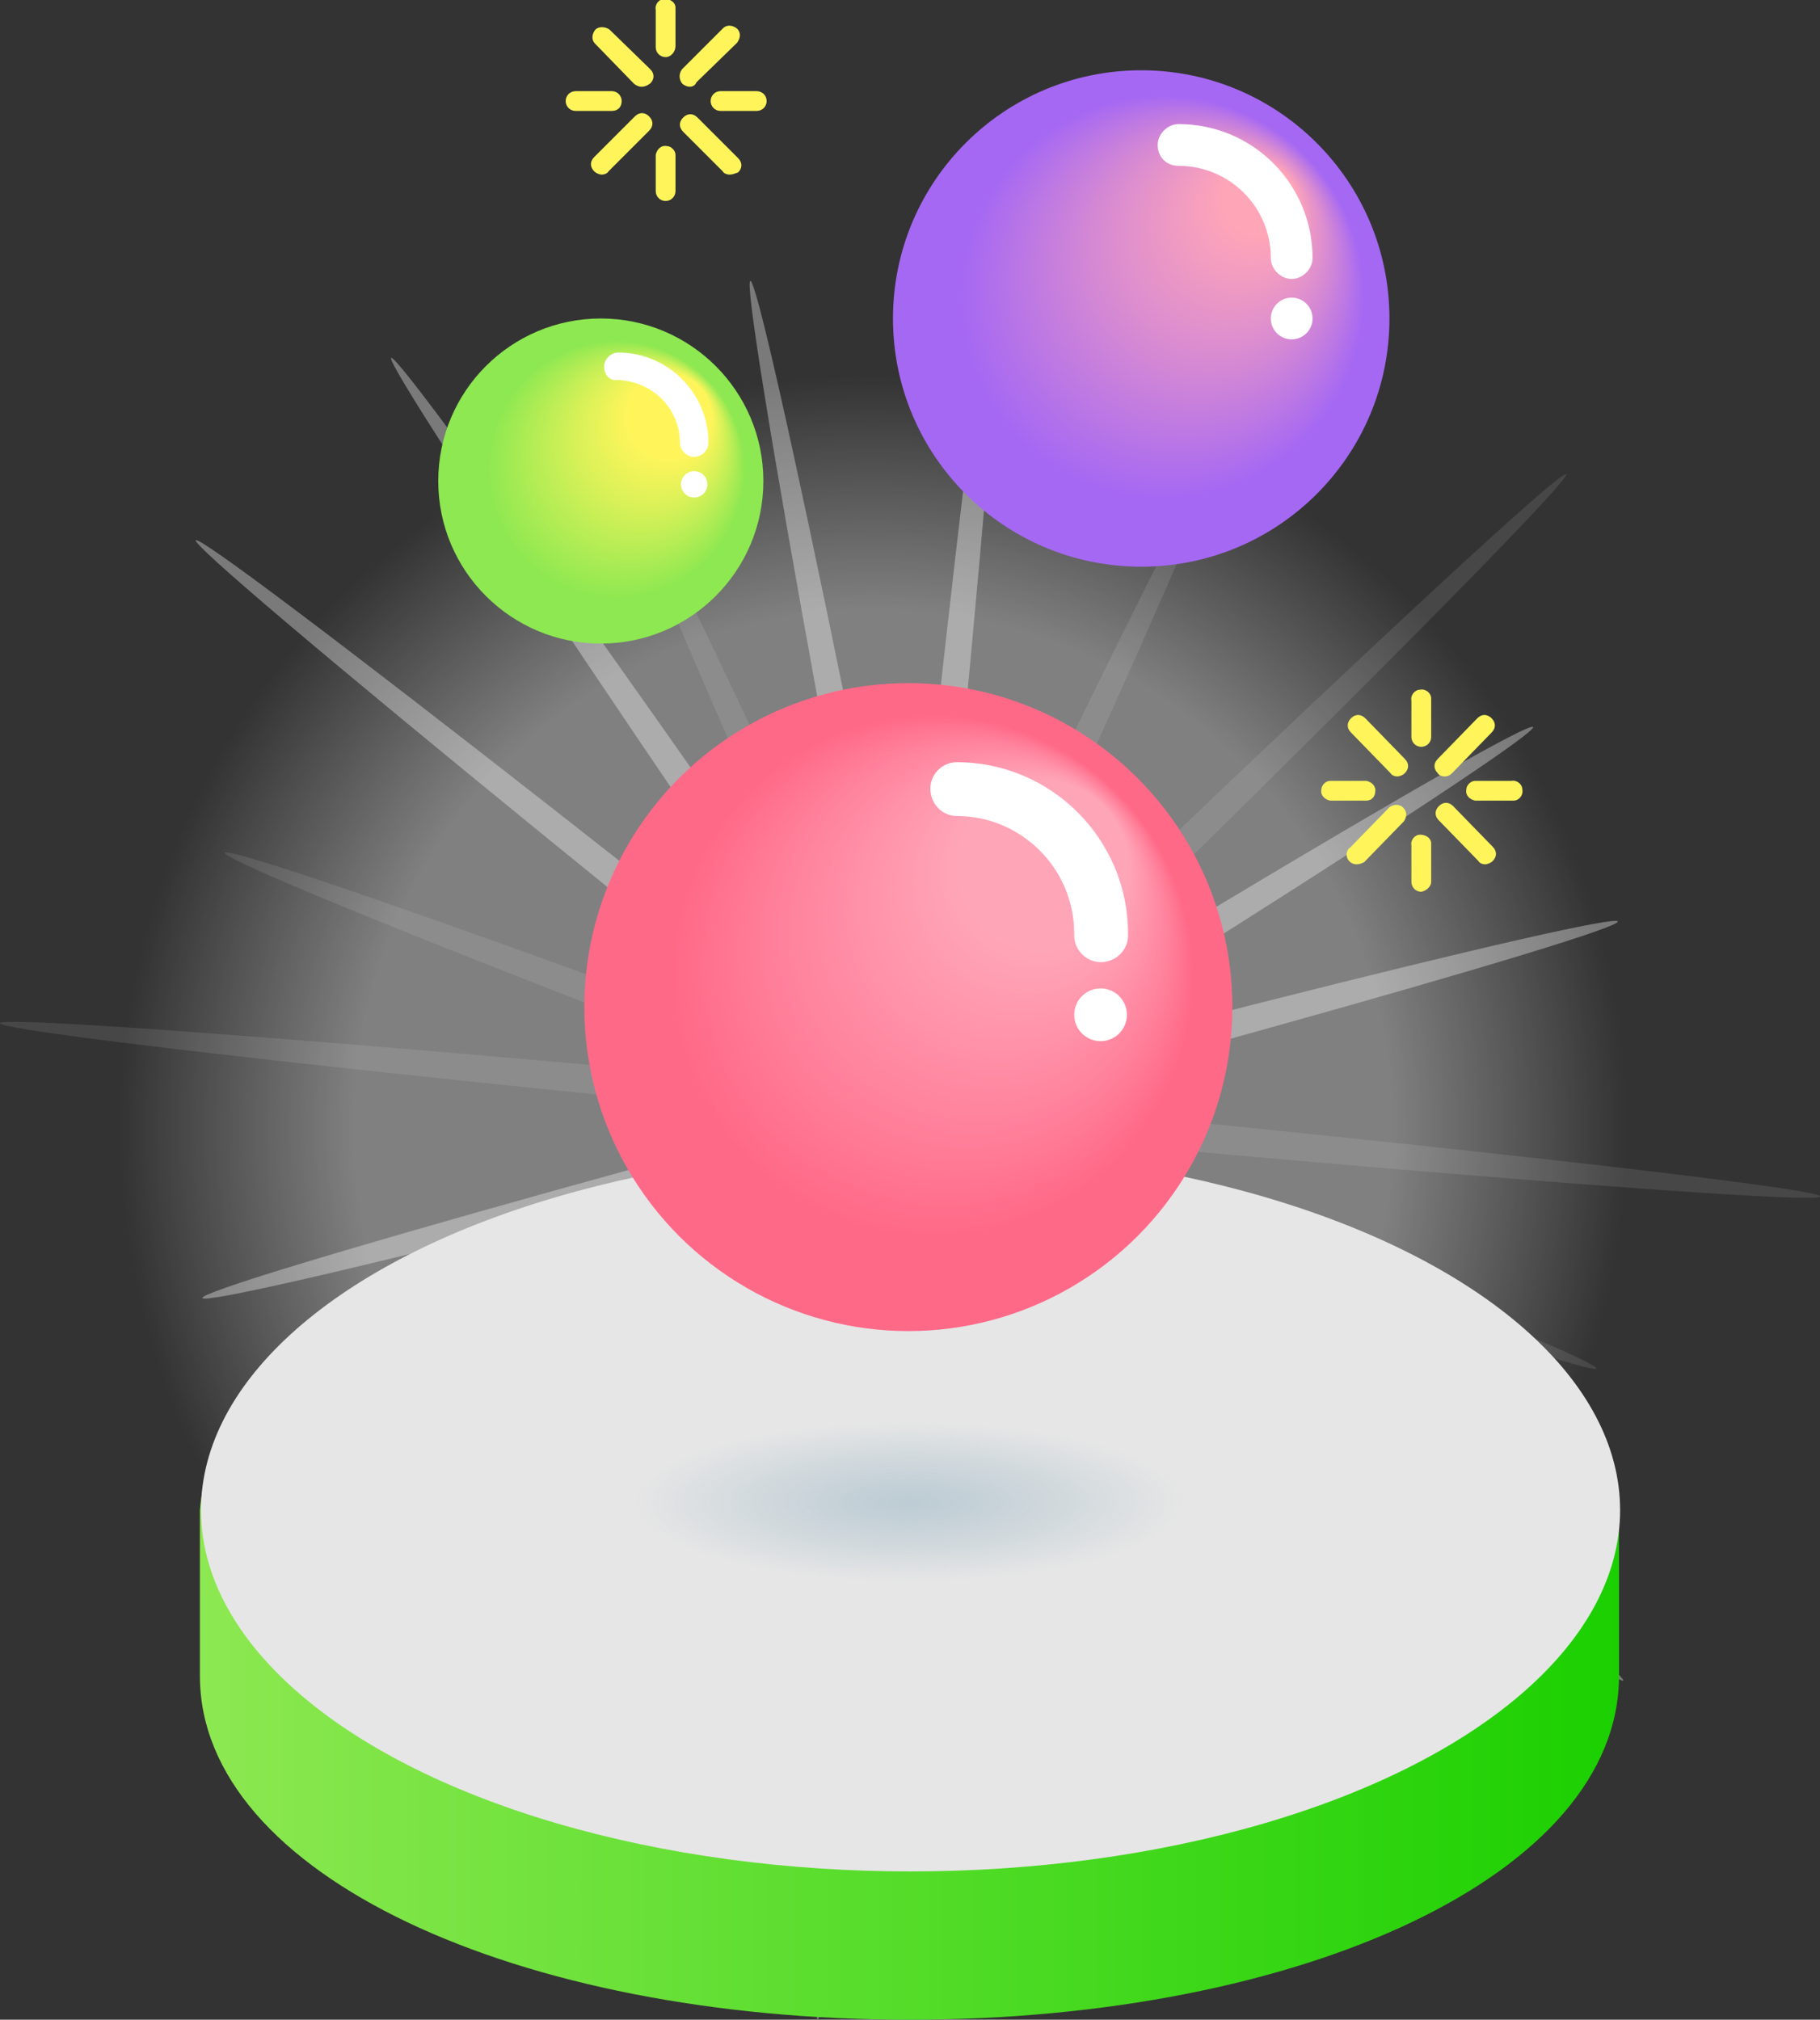 <?xml version="1.0" encoding="utf-8"?>
<!-- Generator: Adobe Illustrator 25.4.1, SVG Export Plug-In . SVG Version: 6.00 Build 0)  -->
<svg version="1.1" id="Layer_1" xmlns="http://www.w3.org/2000/svg" xmlns:xlink="http://www.w3.org/1999/xlink" x="0px" y="0px"
	 viewBox="0 0 165.7 183.9" style="enable-background:new 0 0 165.7 183.9;" xml:space="preserve">
<rect x="0" y="0" width="165.7" height="183.9" fill="#333333" stroke="none"/>
<style type="text/css">
	.st0{opacity:0.5;}
	.st1{fill:url(#SVGID_1_);}
	.st2{opacity:0.35;}
	.st3{fill:#FFFFFF;}
	.st4{opacity:0.1;}
	.st5{fill:url(#SVGID_00000136402970728619873240000008973704485986702734_);}
	.st6{fill:#E6E6E6;}
	.st7{fill:url(#SVGID_00000120547175623626918090000009397169197418110378_);}
	.st8{fill:url(#SVGID_00000049927889813076363590000000720079480418234021_);}
	.st9{fill:url(#SVGID_00000150083932644987968180000010111325162390931125_);}
	.st10{fill:#FFF55B;}
	.st11{fill:url(#SVGID_00000179623170572179154120000007403894108543412909_);}
</style>
<g id="Layer_2_00000118397190523672051600000007331817551444598425_">
	<g id="Icon">
		<g class="st0">
			
				<radialGradient id="SVGID_1_" cx="53.849" cy="556.53" r="68.57" gradientTransform="matrix(0.707 0.707 0.707 -0.707 -352.053 458.169)" gradientUnits="userSpaceOnUse">
				<stop  offset="0.69" style="stop-color:#FFFFFF;stop-opacity:0.75"/>
				<stop  offset="1" style="stop-color:#FFFFFF;stop-opacity:0"/>
			</radialGradient>
			<circle class="st1" cx="79.6" cy="102.7" r="68.6"/>
		</g>
		<g class="st2">
			<g>
				
					<ellipse transform="matrix(0.102 -0.995 0.995 0.102 -26.218 173.273)" class="st3" cx="82.9" cy="101.2" rx="83.2" ry="1.4"/>
			</g>
			<g>
				
					<ellipse transform="matrix(0.823 -0.568 0.568 0.823 -42.782 64.942)" class="st3" cx="82.9" cy="101.1" rx="1.4" ry="83.2"/>
			</g>
			<g>
				
					<ellipse transform="matrix(0.966 -0.257 0.257 0.966 -23.208 24.689)" class="st3" cx="82.9" cy="101.1" rx="66.7" ry="1.4"/>
			</g>
		</g>
		<g class="st4">
			<g>
				
					<ellipse transform="matrix(0.352 -0.936 0.936 0.352 -40.994 143.104)" class="st3" cx="82.9" cy="101.2" rx="1.4" ry="66.7"/>
			</g>
			<g>
				<ellipse transform="matrix(0.718 -0.696 0.696 0.718 -47.032 86.191)" class="st3" cx="82.9" cy="101.1" rx="83.2" ry="1.4"/>
			</g>
			<g>
				
					<ellipse transform="matrix(0.911 -0.413 0.413 0.911 -34.381 43.243)" class="st3" cx="82.9" cy="101.2" rx="1.4" ry="66.7"/>
			</g>
			<g>
				
					<ellipse transform="matrix(9.480336e-02 -0.996 0.996 9.480336e-02 -25.695 174.036)" class="st3" cx="82.9" cy="101.1" rx="1.4" ry="83.2"/>
			</g>
			<g>
				
					<ellipse transform="matrix(0.425 -0.905 0.905 0.425 -43.93 133.145)" class="st3" cx="82.9" cy="101.2" rx="66.7" ry="1.4"/>
			</g>
		</g>
		<g class="st2">
			<g>
				
					<ellipse transform="matrix(0.982 -0.19 0.19 0.982 -17.691 17.563)" class="st3" cx="82.9" cy="101.2" rx="1.4" ry="77"/>
			</g>
			<g>
				
					<ellipse transform="matrix(0.624 -0.781 0.781 0.624 -47.882 102.773)" class="st3" cx="82.9" cy="101.1" rx="1.4" ry="83.2"/>
			</g>
			<g>
				
					<ellipse transform="matrix(0.851 -0.525 0.525 0.851 -40.776 58.563)" class="st3" cx="82.8" cy="101.2" rx="66.7" ry="1.4"/>
			</g>
		</g>
		
			<linearGradient id="SVGID_00000164501311999110515260000012690579118940495021_" gradientUnits="userSpaceOnUse" x1="34.88" y1="40.025" x2="164" y2="40.025" gradientTransform="matrix(1 0 0 -1 -16.57 185)">
			<stop  offset="0" style="stop-color:#8DE851"/>
			<stop  offset="1" style="stop-color:#1BD001"/>
		</linearGradient>
		<path style="fill:url(#SVGID_00000164501311999110515260000012690579118940495021_);" d="M147.4,152.6c0,18.1-28.9,31.3-64.6,31.3
			s-64.6-13.2-64.6-31.3c0-0.4,0-14.8,0-15.1C19.6,119.9,48,106,82.9,106c34.5,0,62.7,14.2,64.5,31.6
			C147.4,138.1,147.4,152.1,147.4,152.6z"/>
		<ellipse class="st6" cx="82.9" cy="137.5" rx="64.6" ry="32.9"/>
		
			<radialGradient id="SVGID_00000036935792786964777920000001399866406210115741_" cx="103.91" cy="156" r="21.61" fx="85.946" fy="156" gradientTransform="matrix(-0.707 0.707 0.707 0.707 67.077 -154.784)" gradientUnits="userSpaceOnUse">
			<stop  offset="0.15" style="stop-color:#FFA5B8"/>
			<stop  offset="0.46" style="stop-color:#DA8CD0"/>
			<stop  offset="0.85" style="stop-color:#A568F3"/>
		</radialGradient>
		<circle style="fill:url(#SVGID_00000036935792786964777920000001399866406210115741_);" cx="103.9" cy="29" r="22.6"/>
		
			<radialGradient id="SVGID_00000179627497941537197480000016883125536470809236_" cx="54.56" cy="141.54" r="13.42" fx="42.844" fy="141.54" gradientTransform="matrix(-0.707 0.707 0.707 0.707 -6.483 -94.815)" gradientUnits="userSpaceOnUse">
			<stop  offset="0.28" style="stop-color:#FFF55B"/>
			<stop  offset="0.49" style="stop-color:#DAF158"/>
			<stop  offset="0.88" style="stop-color:#8DE851"/>
		</radialGradient>
		<circle style="fill:url(#SVGID_00000179627497941537197480000016883125536470809236_);" cx="54.7" cy="43.8" r="14.8"/>
		<circle class="st3" cx="63.2" cy="44.1" r="1.2"/>
		<circle class="st3" cx="117.6" cy="29" r="1.9"/>
		
			<radialGradient id="SVGID_00000083052956011631777500000014579314070953420207_" cx="82.58" cy="92.82" r="27.59" fx="58.041" fy="92.82" gradientTransform="matrix(-0.707 0.707 0.707 0.707 75.219 -32.717)" gradientUnits="userSpaceOnUse">
			<stop  offset="0.28" style="stop-color:#FFA5B8"/>
			<stop  offset="0.65" style="stop-color:#FF809A"/>
			<stop  offset="0.86" style="stop-color:#FF6988"/>
		</radialGradient>
		<circle style="fill:url(#SVGID_00000083052956011631777500000014579314070953420207_);" cx="82.7" cy="91.7" r="29.5"/>
		<path class="st3" d="M84.7,71.8c0-1.3,1.1-2.4,2.4-2.4c8.6,0,15.6,7,15.6,15.6c0.1,1.3-0.9,2.5-2.3,2.6c-1.3,0.1-2.5-0.9-2.6-2.3
			c0-0.1,0-0.2,0-0.3c0-5.9-4.8-10.7-10.7-10.7C85.8,74.3,84.7,73.2,84.7,71.8C84.7,71.8,84.7,71.8,84.7,71.8z"/>
		<path class="st3" d="M55,33.4c0-0.7,0.6-1.3,1.3-1.3c4.5,0,8.2,3.7,8.2,8.2c0,0,0,0,0,0c0,0.7-0.6,1.3-1.3,1.3
			c-0.7,0-1.3-0.6-1.3-1.3c0-3.1-2.5-5.6-5.7-5.7C55.5,34.7,55,34.1,55,33.4C55,33.4,55,33.4,55,33.4z"/>
		<path class="st3" d="M105.4,13.2c0-1,0.9-1.9,1.9-1.9l0,0c6.8,0,12.2,5.5,12.2,12.2c0,1-0.9,1.9-1.9,1.9c-1,0-1.9-0.9-1.9-1.9
			c0-4.7-3.8-8.4-8.4-8.4C106.2,15.1,105.4,14.3,105.4,13.2C105.4,13.2,105.4,13.2,105.4,13.2z"/>
		<path class="st10" d="M60.6,18.3c-0.5,0-0.9-0.4-0.9-0.9v-3.3c0.1-0.5,0.5-0.9,1-0.8c0.4,0,0.8,0.4,0.8,0.8v3.3
			C61.5,17.9,61.1,18.3,60.6,18.3z"/>
		<path class="st10" d="M60.6,5.2c-0.5,0-0.9-0.4-0.9-0.9V0.9c-0.1-0.5,0.3-1,0.8-1s1,0.3,1,0.8c0,0.1,0,0.1,0,0.2v3.3
			C61.5,4.7,61.1,5.2,60.6,5.2z"/>
		<path class="st10" d="M55.7,10.1h-3.3c-0.5,0-0.9-0.4-0.9-0.9s0.4-0.9,0.9-0.9h3.3c0.5,0,0.9,0.4,0.9,0.9S56.3,10.1,55.7,10.1
			L55.7,10.1z"/>
		<path class="st10" d="M68.9,10.1h-3.3c-0.5,0-0.9-0.4-0.9-0.9s0.4-0.9,0.9-0.9h3.3c0.5,0,0.9,0.4,0.9,0.9S69.4,10.1,68.9,10.1z"/>
		<path class="st10" d="M58.4,7.9c-0.2,0-0.5-0.1-0.7-0.3L54.2,4c-0.4-0.4-0.3-0.9,0-1.3c0.3-0.3,0.9-0.3,1.3,0l3.7,3.6
			c0.4,0.4,0.4,0.9,0,1.3C58.9,7.8,58.7,7.9,58.4,7.9z"/>
		<path class="st10" d="M66.4,15.9c-0.2,0-0.5-0.1-0.6-0.3L62.2,12c-0.4-0.4-0.4-0.9,0-1.3c0.4-0.4,0.9-0.4,1.3,0c0,0,0,0,0,0
			l3.7,3.7c0.4,0.4,0.4,0.9,0,1.3C66.9,15.8,66.7,15.9,66.4,15.9z"/>
		<path class="st10" d="M62.8,7.9c-0.2,0-0.5-0.1-0.7-0.3c-0.3-0.4-0.3-0.9,0-1.3l3.7-3.7c0.4-0.4,0.9-0.3,1.3,0
			c0.4,0.4,0.3,0.9,0,1.3l-3.7,3.6C63.3,7.8,63,7.9,62.8,7.9z"/>
		<path class="st10" d="M54.8,15.9c-0.2,0-0.5-0.1-0.7-0.3c-0.4-0.4-0.4-0.9,0-1.3l3.7-3.7c0.4-0.4,0.9-0.4,1.3,0c0,0,0,0,0,0
			c0.4,0.4,0.4,0.9,0,1.3l-3.7,3.7C55.3,15.8,55,15.9,54.8,15.9z"/>
		<path class="st10" d="M129.4,81.2c-0.5,0-0.9-0.4-0.9-0.9v-3.3c-0.1-0.5,0.3-1,0.8-1s1,0.3,1,0.8c0,0.1,0,0.1,0,0.2v3.3
			C130.3,80.7,129.9,81.1,129.4,81.2z"/>
		<path class="st10" d="M129.4,68c-0.5,0-0.9-0.4-0.9-0.9v-3.3c-0.1-0.5,0.3-1,0.8-1c0.5-0.1,1,0.3,1,0.8c0,0.1,0,0.1,0,0.2v3.3
			C130.3,67.6,129.9,68,129.4,68C129.4,68,129.4,68,129.4,68z"/>
		<path class="st10" d="M124.4,72.9h-3.3c-0.5-0.1-0.9-0.5-0.8-1c0-0.4,0.4-0.8,0.8-0.8h3.3c0.5,0.1,0.9,0.5,0.8,1
			C125.2,72.5,124.9,72.9,124.4,72.9z"/>
		<path class="st10" d="M137.6,72.9h-3.3c-0.5-0.1-0.9-0.5-0.8-1c0-0.4,0.4-0.8,0.8-0.8h3.3c0.5-0.1,1,0.3,1,0.8
			c0.1,0.5-0.3,1-0.8,1C137.7,72.9,137.7,72.9,137.6,72.9z"/>
		<path class="st10" d="M127.2,70.7c-0.2,0-0.5-0.1-0.6-0.3l-3.6-3.7c-0.4-0.4-0.4-0.9,0-1.3c0,0,0,0,0,0c0.4-0.4,0.9-0.4,1.3,0
			l3.6,3.7c0.4,0.4,0.4,0.9,0,1.3C127.7,70.6,127.4,70.7,127.2,70.7z"/>
		<path class="st10" d="M135.2,78.7c-0.2,0-0.5-0.1-0.6-0.3l-3.6-3.7c-0.4-0.4-0.4-0.9,0-1.3c0,0,0,0,0,0c0.4-0.4,0.9-0.4,1.3,0
			l3.6,3.7c0.4,0.4,0.4,0.9,0,1.3c0,0,0,0,0,0C135.7,78.6,135.4,78.7,135.2,78.7z"/>
		<path class="st10" d="M131.5,70.7c-0.2,0-0.5-0.1-0.6-0.3c-0.4-0.4-0.4-0.9,0-1.3l3.6-3.7c0.4-0.4,0.9-0.4,1.3,0
			c0.4,0.4,0.4,0.9,0,1.3l0,0l-3.6,3.7C132,70.6,131.8,70.7,131.5,70.7z"/>
		<path class="st10" d="M123.5,78.7c-0.5,0-0.9-0.4-0.9-0.9c0-0.2,0.1-0.5,0.3-0.6l3.6-3.7c0.4-0.3,1-0.3,1.3,0.1
			c0.3,0.3,0.3,0.8,0,1.2l-3.6,3.7C124,78.6,123.8,78.7,123.5,78.7z"/>
		<circle class="st3" cx="100.2" cy="92.4" r="2.4"/>
		
			<radialGradient id="SVGID_00000119838221946286493210000008678761279198120126_" cx="22.27" cy="-787.92" r="16.53" gradientTransform="matrix(1.51 0 0 -0.44 49.17 -209.93)" gradientUnits="userSpaceOnUse">
			<stop  offset="0" style="stop-color:#BDCCD4"/>
			<stop  offset="0.11" style="stop-color:#BDCCD4;stop-opacity:0.93"/>
			<stop  offset="0.32" style="stop-color:#BDCCD4;stop-opacity:0.74"/>
			<stop  offset="0.61" style="stop-color:#BDCCD4;stop-opacity:0.45"/>
			<stop  offset="0.97" style="stop-color:#BDCCD4;stop-opacity:4.000000e-02"/>
			<stop  offset="1" style="stop-color:#BDCCD4;stop-opacity:0"/>
		</radialGradient>
		
			<ellipse style="fill:url(#SVGID_00000119838221946286493210000008678761279198120126_);" cx="82.9" cy="136.7" rx="25.1" ry="7.4"/>
	</g>
</g>
</svg>
